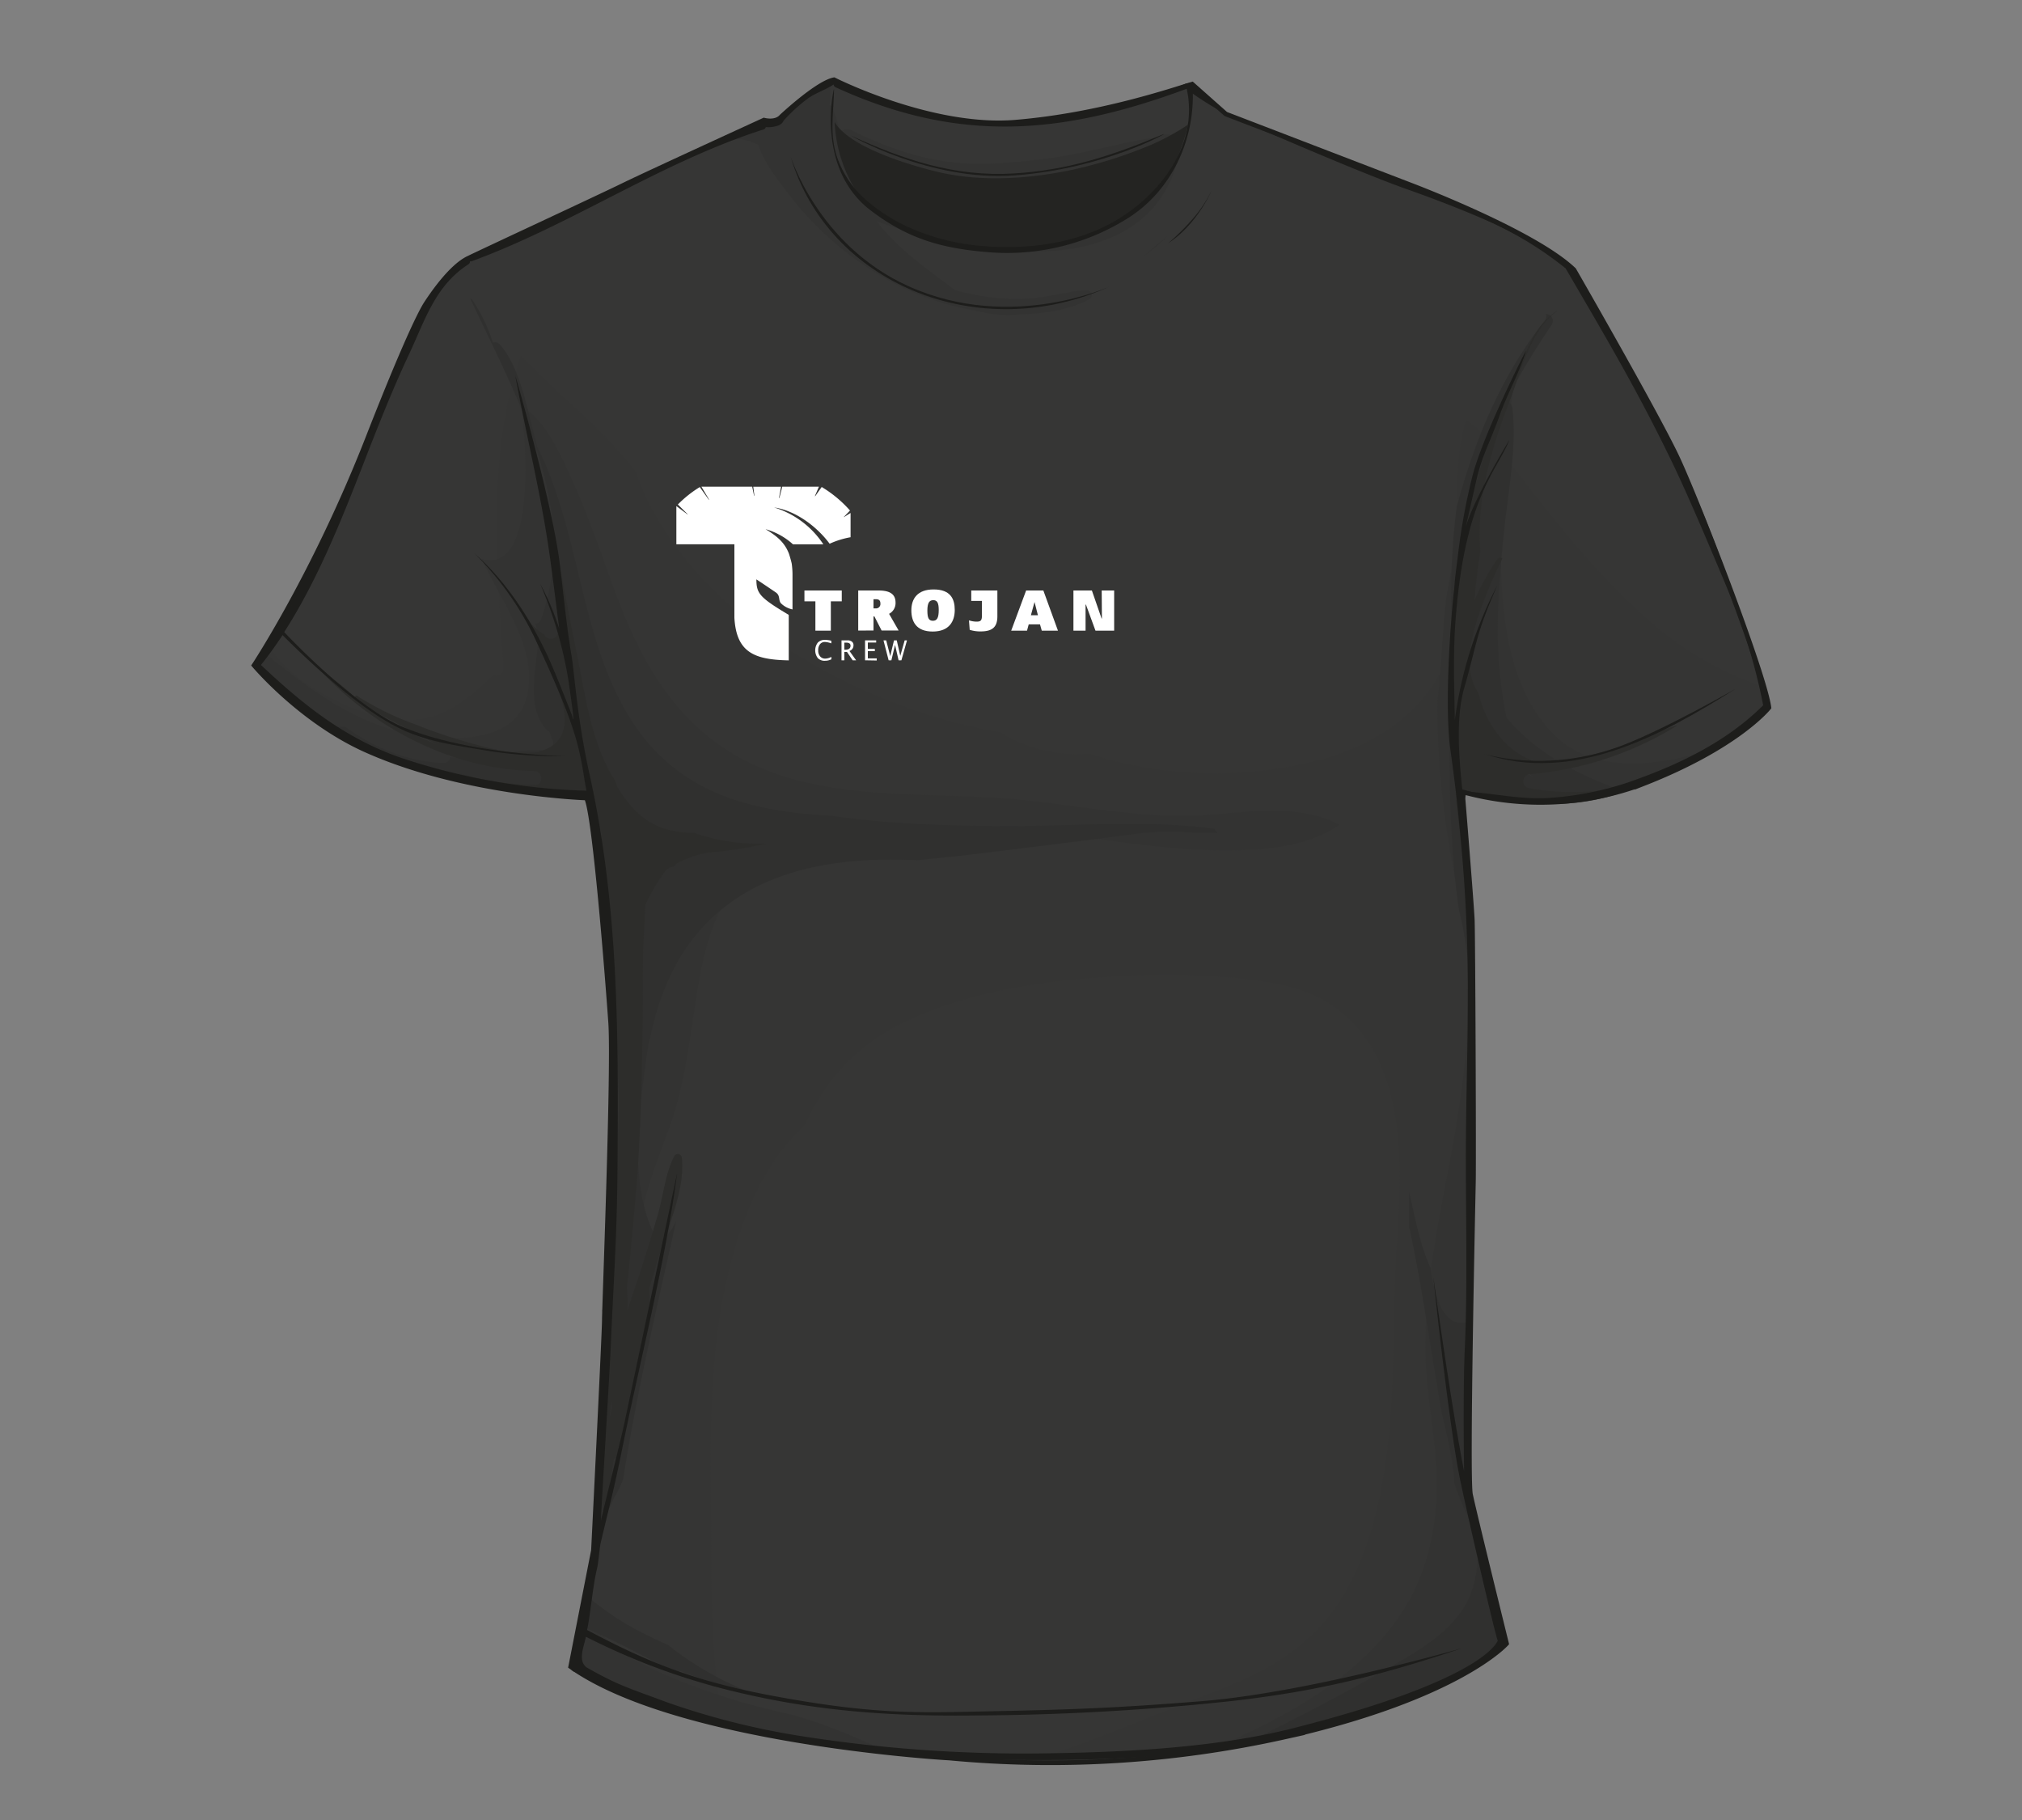 <svg id="Layer_1" data-name="Layer 1" xmlns="http://www.w3.org/2000/svg" viewBox="0 0 500 450"><rect x="0" y="0" width="500" height="450" fill="#808080" stroke="none"/><defs><style>.cls-1{fill:#363635;}.cls-2{fill:#353534;}.cls-3{fill:#333332;}.cls-4{fill:#30302f;}.cls-5{fill:#2d2d2b;}.cls-6{fill:#242422;}.cls-7{fill:#1d1d1b;}.cls-8{fill:none;stroke:#1d1d1b;stroke-miterlimit:10;stroke-width:1.15px;}.cls-9{fill:#fff;}</style></defs><path class="cls-1" d="M414.82,113.18c-5-10.72-25.58-46.46-25.58-46.46C379.54,57.42,350,46.2,349,45.81L303.14,28.17l-8.32-7.38c-4.95,1.46-22.88,7.67-43.68,9.4S206.26,19.7,206.26,19.7c-4.14.77-13,9.09-13,9.09-1.47,1.7-4.33.89-4.33.89S159.7,43.09,154,45.86s-33.83,15.84-38.23,18-9.05,9-10.36,11.12-5.17,9.62-14.59,33.67c-13.12,33.45-28,55.88-28,55.88s11.15,13.34,27,20.65c16.62,7.66,36.37,10.52,47.17,11.57a1.73,1.73,0,0,1,.53-.09c2.25,0,4.48-.15,6.58.63l.94,0a2.78,2.78,0,0,1,.21.5,1.68,1.68,0,0,1,.52,2.16c1.93,10,4.55,43,5.23,52.88.77,11.15-1.54,70.54-1.54,73.61s-2.69,56.89-2.69,56.89l-5.63,28.74c25.69,18.16,89.31,22.37,93.66,22.6a267.06,267.06,0,0,0,82.84-5.19c43.25-9.79,54.92-23.11,54.92-23.11s-8.06-32.69-8.92-36.88.62-71.49.73-77.26-.11-60.75-.28-64.8-2.44-31.66-2.44-31.66a72.37,72.37,0,0,0,44.88-2.05c23.35-9.14,30.91-18.78,30.91-18.78C436.35,166.45,419.84,123.9,414.82,113.18Z"/><path class="cls-2" d="M436.23,169.85a81.42,81.42,0,0,1-28.45-16.44c-10.52-9.18-19.5-19.91-28.12-30.87-4.66-5.93-10.28-13.93-17.12-18.74-2.41,7.69-2.23,16.49-2.12,24.2.13,9.9,1.2,20.49-1.18,30.21-3.84,15.67-17.19,25.32-32.17,29.46a101.55,101.55,0,0,1-52.35.27c-1.74-.46-3.42-1-5.08-1.57a37.39,37.39,0,0,1-21.57-4.82,1.81,1.81,0,0,1-.55-.51,116.88,116.88,0,0,1-11.84-2.53c-31.25-8.36-67.3-29.83-78.58-62.1a130.75,130.75,0,0,0-14-14.82c-4.92-4.42-9.74-8.9-14.27-13.72-8.32,23.75-6,50.47-4.45,75.21a1.48,1.48,0,0,1,.14.65v1.54a1.79,1.79,0,0,1-2.5,1.66c-4.25,4-8.83,8.14-14.31,10-6.36,2.12-12,1.09-18.25-1.05-8-2.76-18.67-8.56-23.23-16.76-2.1,3.5-3.36,5.41-3.36,5.41s11.15,13.34,27,20.65c16.62,7.66,36.37,10.52,47.17,11.57a1.73,1.73,0,0,1,.53-.09c2.25,0,4.48-.15,6.58.63l.94,0a2.78,2.78,0,0,1,.21.5,1.68,1.68,0,0,1,.52,2.16c1.93,10,4.55,43,5.23,52.88.77,11.15-1.54,70.54-1.54,73.61s-2.69,56.89-2.69,56.89l-5.63,28.74c9.34,6.6,23.69,11.36,38.39,14.76a58.18,58.18,0,0,1-2.33-11.35c-1.45-12-1.31-24-1.4-36-.16-20.45-.81-40.84,3.42-61,3.07-14.6,8.58-30.17,19.67-40.16,4.91-10.87,12.64-19.8,24.48-25.49,16.3-7.83,35.28-10.52,53.2-11.46a184.14,184.14,0,0,1,27.89.31c7.75.77,16.45,1.83,23.28,5.9,19.8,11.79,19.15,38.34,17.72,58.49-1.65,23.13.42,47.33-5.76,69.91-2.73,10-7,19.85-14.4,27.32s-16.09,11.53-25.74,15.27c-15.16,5.88-30.18,12.23-45.65,17.25a265.24,265.24,0,0,0,63.73-6.29c43.25-9.79,54.92-23.11,54.92-23.11s-8.06-32.69-8.92-36.88.62-71.49.73-77.26-.11-60.75-.28-64.8-2.44-31.66-2.44-31.66a72.37,72.37,0,0,0,44.88-2.05c23.35-9.14,30.91-18.78,30.91-18.78A38.84,38.84,0,0,0,436.23,169.85Z"/><path class="cls-3" d="M165.9,308.39c0-2.39-.09-4.79-.16-7.19a61.8,61.8,0,0,0-3,8.66,1.3,1.3,0,0,1,.54-.19l0-.09A1.94,1.94,0,0,1,165.9,308.39Z"/><path class="cls-3" d="M181.7,34.28c4.62.11,9.28,3.22,12.68,6.12.58.49,1.15,1,1.72,1.51a34.07,34.07,0,0,1-3.55-12.54,5.29,5.29,0,0,1-3.64.31l-10.29,4.73A26.26,26.26,0,0,1,181.7,34.28Z"/><path class="cls-3" d="M260.55,75.86a62.5,62.5,0,0,1-21.27.3,31.11,31.11,0,0,0,10.14,1.75A32.84,32.84,0,0,0,260.55,75.86Z"/><path class="cls-3" d="M282.89,63.29a50.36,50.36,0,0,0,5.87-4.91C286.73,59.87,284.8,61.57,282.89,63.29Z"/><path class="cls-3" d="M294.76,201.66c-14.58.41-28.81-2.62-43.26-4-21.28-2-44.91.65-64.87-8.46-18.58-8.48-27.84-24.7-34.56-43-3.47-9.46-6.7-19.07-10.92-28.23-2.71-5.89-6.23-14.08-12.28-17.6,1.58,12,3.17,41.56-9.76,37.82,4.92,10.81,14.12,22.15,11.13,34.15s-19.91,10.77-29,9.06c-11.16-2.09-21-8.4-29.91-15.29-1.8-1.4-4-3.1-6.29-5-1.37,2.24-2.17,3.45-2.17,3.45s11.15,13.34,27,20.65c16.62,7.66,36.37,10.52,47.17,11.57a1.73,1.73,0,0,1,.53-.09c2.25,0,4.48-.15,6.58.63l.94,0a2.78,2.78,0,0,1,.21.5,1.68,1.68,0,0,1,.52,2.16c1.93,10,4.55,43,5.23,52.88.77,11.15-1.54,70.54-1.54,73.61,0,2.79-2.22,47.43-2.62,55.61,1.9-8,5.33-15.68,7.74-23.43,4.45-14.33,4.13-29.54,7.47-44.09-.17.09-.33.16-.5.23-.07.29-.14.58-.2.88-.48,2.08-3.62,1.54-3.43-.44a1.75,1.75,0,0,1-.76-1.32c-.33-12.51,3.91-23.18,8.16-34.7s5.19-23.16,7.25-35.25c1.65-9.66,4.31-21.42,12.49-27.83,7.94-6.21,18.31-8.37,28.11-9.6,10-1.25,20.42-2.64,30.48-2.08,9.68.54,19.28,2,28.89,3.19,11.45,1.48,23.09,3,34.67,2.55,8.31-.33,17-1.45,23.92-6.22C320.62,198.08,306.13,201.34,294.76,201.66Z"/><path class="cls-3" d="M364.38,292.24c.08-3.82,0-29.22-.11-47.12a1.45,1.45,0,0,1-1.62-.78c.58,10-.45,20.3-1.93,30-3.25,21.39-9.51,43.24-8,65.06.72,10.5,3.06,20.56,2.5,31.18-.49,9.46-3,19.37-8.13,27.43-7.93,12.47-20.45,21.26-33.43,27.93-4.91,2.51-9.91,4.83-14.95,7,6.08-.9,12.43-2.05,19-3.52,43.25-9.79,54.92-23.11,54.92-23.11s-8.06-32.69-8.92-36.88S364.27,298,364.38,292.24Z"/><path class="cls-3" d="M383.54,180.9c-11.07-11.94-12.45-30.51-12.41-46,0-13.89,1.56-27.67,3.44-41.41-6.35,10.24-8.46,22.92-12,34.26-2.52,8.12-4.69,15.93-5.41,24.44-.6,7.15-.9,14.32-1.73,21.44a1.71,1.71,0,0,1,.05.46c-.21,21.3,3.54,42.09,8.72,62.64,0-4.92-.08-8.4-.12-9.31-.17-4.05-2.44-31.66-2.44-31.66a72.37,72.37,0,0,0,44.88-2.05,119,119,0,0,0,18.28-8.86C410.71,189.3,393.92,192.09,383.54,180.9Z"/><path class="cls-3" d="M193.79,423.49a162.24,162.24,0,0,1-30.64-10c-8.09-3.73-17.1-8.33-17.67-18.3a39.94,39.94,0,0,1,.14-5.9l-4.47,22.82c18.75,13.26,57.72,19.08,79.08,21.35C211.54,429.51,202.82,425.61,193.79,423.49Z"/><path class="cls-3" d="M286,34.09a4.28,4.28,0,0,0-.87,0c-7.11,1-14.16,3.12-21.28,4.33a149.36,149.36,0,0,1-18,2c-13,.66-23.75-2.54-35.26-8.21a2.53,2.53,0,0,0-3,.55,20.65,20.65,0,0,0-1.88-6.3,1,1,0,0,0-.6-.5,14.8,14.8,0,0,0,.08-4.6,2.19,2.19,0,0,0-.56-1.1c-4.47,2.08-11.33,8.5-11.33,8.5a2.69,2.69,0,0,1-.43.4c-.32.35-.62.72-.9,1.09a3.49,3.49,0,0,0-3,1.18,4.27,4.27,0,0,0-.81-.28.25.25,0,0,0-.23.09c-3.22,4.36,5.15,14.14,7.65,17.46A77.7,77.7,0,0,0,216,67.09a68.11,68.11,0,0,0,24.27,9.54c8.93,1.64,20.76,1.73,29-2.57a1.21,1.21,0,0,0-.58-2.31c-4.12.21-8.15,1.41-12.25,1.9a52,52,0,0,1-15.6-.82c-1.58-.29-3.15-.66-4.71-1.1-6.93-5.29-13.79-9.84-19.33-17,24.08,8.68,68.08,16.6,75.1-17.66C292.59,33.7,288.1,32.05,286,34.09ZM213.45,49.71c-.25-.44-.5-.88-.73-1.32.35.27.72.51,1.08.76A4,4,0,0,0,213.45,49.71Z"/><path class="cls-4" d="M365.46,383.14c0,5.52-1,11.09-4.34,15.63-4,5.43-9.83,9.05-15.59,12.4Q332,419,318.12,426c-3.73,1.89-7.48,3.77-11.22,5.64q5.28-.95,10.75-2.17c43.25-9.79,54.92-23.11,54.92-23.11s-4.65-18.84-7.26-29.75C365.41,378.81,365.47,381,365.46,383.14Z"/><path class="cls-4" d="M165.18,406.72q-4.2-1.82-8.23-4a65.47,65.47,0,0,1-12.29-8.59l-1.5,7.64c8.14,3.51,16,7.66,23.81,11.82a10.42,10.42,0,0,0,1.32-.38,157.18,157.18,0,0,0,16.35,5.27c1.07.29,2.14.55,3.21.82A79.18,79.18,0,0,1,165.18,406.72Z"/><path class="cls-4" d="M300.23,204.91c-16.57-2.2-33.44-.66-50.14-.67-14.88,0-30.19-.43-45.07-2.6A109.06,109.06,0,0,1,190.47,200c-11.4-2.13-21.41-6.59-29.3-15.28-6.53-7.21-10.67-16.47-13.55-25.67-5-15.88-7.19-33.51-14.73-48.5-.24-1-.48-1.93-.74-2.89-1.87-7-3.63-16.85-8.48-22.41a1.65,1.65,0,0,0-1.78-.53,41.42,41.42,0,0,0-5.12-10.59.86.86,0,0,0-.5-.35c11.51,24.74,27.46,51.67,17.46,79.5a1.55,1.55,0,0,1-1.4.95c.28.74.55,1.49.79,2.24-.05,1.45-.13,2.89-.26,4.31-.61,6.4-2.42,14.23,2.2,19.53a2.61,2.61,0,0,0,.83.62,18.46,18.46,0,0,0,.8,2.34c.57,1.35-.78,2.35-2,2.27-7.8-.55-15.57,2.46-23.37,1.66a1.52,1.52,0,0,1-1.54,1.44c-8.85-.25-17.2-3.74-24.32-8.87l-.06-.06c-1.77,0-3.55,0-5.32-.06h0c.68.46,1.38.9,2.09,1.35l.3.18c.68.43,1.38.84,2.09,1.25l.37.21c.71.41,1.44.8,2.18,1.19l.32.16c.78.4,1.57.79,2.37,1.16,1.27.58,2.56,1.13,3.86,1.66l.45.19c1.24.5,2.49,1,3.75,1.42l.62.22q1.86.66,3.75,1.26l.58.18c1.28.4,2.57.78,3.85,1.14l.33.09c2.75.76,5.49,1.42,8.15,2l.09,0c1.34.29,2.67.56,4,.81l.14,0c1.31.25,2.6.48,3.85.7,5.33.9,10.08,1.48,13.79,1.84a1.73,1.73,0,0,1,.53-.09c2.25,0,4.48-.15,6.58.63l.45,0h.49a2.78,2.78,0,0,1,.21.5,1.68,1.68,0,0,1,.52,2.16c1.93,10,4.55,43,5.23,52.88,0,.18,0,.38,0,.58a1.41,1.41,0,0,0,0,.2c0,.15,0,.29,0,.45s0,.2,0,.3,0,.27,0,.42,0,.24,0,.36,0,.27,0,.42,0,.29,0,.44,0,.26,0,.39,0,.33,0,.5v.41c0,.18,0,.37,0,.56v3.6c0,.24,0,.48,0,.72v1.22c0,.14,0,.28,0,.42v.81c0,.14,0,.29,0,.43,0,.29,0,.59,0,.89v.16c0,2.48-.08,5.18-.13,8a.71.71,0,0,1,0,.14c0,.4,0,.81,0,1.22,0,.1,0,.2,0,.3,0,.38,0,.77,0,1.17,0,.12,0,.24,0,.36l0,1.12c0,.14,0,.28,0,.42,0,.34,0,.68,0,1s0,.45,0,.68,0,.57,0,.85,0,.45,0,.67l0,.95c0,.23,0,.46,0,.69l0,.89c0,.23,0,.46,0,.68l0,.9c0,.25,0,.5,0,.74s0,.61,0,.91l0,.89c0,.19,0,.38,0,.57-.44,15.68-1,31.23-1.13,35.88v.12c0,.09,0,.16,0,.24v.71a1.79,1.79,0,0,0,0,.21v.38c0,.14,0,.3,0,.49v.08c0,.39,0,.89-.06,1.46v.24c0,.27,0,.57,0,.88,0,.08,0,.17,0,.25,0,.33,0,.67-.05,1v.18c0,.3,0,.61,0,.94s0,.61-.05.93,0,.36,0,.55l0,.64c0,.35,0,.7-.05,1.07l0,.61c0,.36,0,.72,0,1.09l0,.79c0,.28,0,.56,0,.84s0,.61,0,.92c0,.15,0,.31,0,.47-.13,2.9-.28,6.07-.44,9.34h0c-.53,11.08-1.14,23.24-1.45,29.49,1.26-2.29,2.4-4.65,3.48-7,.27-.58.51-1.18.77-1.76.06-.09.13-.15.18-.24a37.32,37.32,0,0,0,2-4.17c3.35-21.51,8.38-42.68,13.12-63.92a13.47,13.47,0,0,1-2.52,3.83c-.69.71-2.2.89-2.73-.16-5.22-10.27-4.52-23.24-3.34-34.36.45-4.18,1.78-14.46,2.15-14.45a62.92,62.92,0,0,1,7.46-20.13c12.8-20.85,36-25,58.63-23.91,4.55-.5,9-.89,13.1-1.39,13.31-1.63,26.62-3.25,39.92-5a64,64,0,0,1,15.61-.4,42.85,42.85,0,0,1,5.55.11A4,4,0,0,0,300.23,204.91ZM152.56,329.54a41.47,41.47,0,0,1-1.2-5,2.56,2.56,0,0,0,.9-1,24.77,24.77,0,0,0,1.8-4.89Q153.37,324.09,152.56,329.54Z"/><path class="cls-4" d="M403.26,194.9c-1.1.07-2.2.1-3.29.12-2.38-.83-4.73-1.78-7-2.82-7.68-3.46-15.06-8.26-20.46-14.79a107.52,107.52,0,0,1-2-15.95c-.56-10.17.44-20.43,1.47-30.54,1-9.94,3.11-20,2-30a2.41,2.41,0,0,0-1.3-1.84c3-6.6,7-12.73,11-18.76a1.72,1.72,0,0,0-1.42-2.69,1.7,1.7,0,0,1-.29,1.66c-10.85,13.77-17.29,29.5-21.76,46-.48,3.8-.86,7.63-1.05,11.54a155.88,155.88,0,0,0-.08,19c-.35,5.56-.56,11.09-.89,16.59.36,17.58,0,35.33,2.6,52.69a83.05,83.05,0,0,1,1.92,10.43c.45,2,1,4,1.52,6,0-3,0-5.65-.06-7.86v-.14c0-.25,0-.49,0-.72v-.14c0-.25,0-.49,0-.73v-1c0-.57,0-1.08,0-1.53v-.17c0-.12,0-.23,0-.34v-.47a1.7,1.7,0,0,1,0-.22V228a2.18,2.18,0,0,1,0-.25v-.09c0-.1,0-.19,0-.26-.17-4.05-2.44-31.66-2.44-31.66s.95.31,2.64.71h0a72.41,72.41,0,0,0,15.8,1.9h0a72,72,0,0,0,8.14-.33h0a68.56,68.56,0,0,0,13.15-2.56h0C402,195.29,402.62,195.12,403.26,194.9Zm-26.89-4.27c-.16-.41-.3-.82-.46-1.23,1,.94,2.13,1.84,3.25,2.71A20.14,20.14,0,0,1,376.37,190.63Z"/><path class="cls-4" d="M363.65,369.5c-.46-2.28-.24-23.08.08-42.58l-.26-.34c-6,2.5-8.59-5-9.74-13.11-2.64-5.75-3.82-12.52-5.26-18.7q0,4.34,0,8.67c.1.46.21.92.31,1.38,3,14.29,5,28.78,7.5,43.17.76,4.35,3.09,12.08,3.33,18.67a75.09,75.09,0,0,0,6.94,15.1C365.13,375.93,364,371,363.65,369.5Z"/><path class="cls-5" d="M171.4,205.86l-.27.06a25.78,25.78,0,0,1-6.54-.95c-5.49-1.6-9-5.71-11.93-10.33-.17-.51-.35-1-.53-1.53,0,0,0-.05,0-.07-6.07-9.18-7.64-22.68-9.67-32.36-3.77-18-6.3-36.35-11.61-54a108,108,0,0,0,2,10.91,1.11,1.11,0,0,0-.24.2c1.47,6.94,2.47,14,4.15,20.91,1.35,5.56,3.71,12.84,1,18.32a1.75,1.75,0,0,1-3,.21l-.21-.36a18.43,18.43,0,0,1-5.54-5.51c2.74,5.21,5.22,10.57,7.66,15.88,2.81,6.11,6,15.66-2.73,18.37l-.45.12a1,1,0,0,0,0,.1,10.4,10.4,0,0,1-2.29.28,30.65,30.65,0,0,1-8.53-.79c-1.31-.25-2.61-.57-3.9-.93l-2.15-.58a132.56,132.56,0,0,1-13.85-4.67A72.32,72.32,0,0,1,88.21,172c-.3-.06-.43.23-.36.47a50.16,50.16,0,0,0-7.55-6,.41.41,0,0,0-.41,0c13.41,14.15,32.64,23.85,52.17,24.16,2.21,0,2.47,3.49.24,3.45a70.35,70.35,0,0,1-19.17-3l1,.41c3.85,1.48,9.68,4.3,13.74,3.31a1.51,1.51,0,0,0,.45-.18,13.21,13.21,0,0,0,2.54.57,17.42,17.42,0,0,0,3.73.43,1.3,1.3,0,0,0,.4-.09c1,.21,1.95.39,2.93.51a1.32,1.32,0,0,0,.49,0c.16.22.29.46.43.69a14.92,14.92,0,0,1,5.2.63,2.45,2.45,0,0,0,1-1.4c.19.81.4,1.61.63,2.42a1.63,1.63,0,0,1,.26.85,35.09,35.09,0,0,0,2.11,5.5,2.23,2.23,0,0,0,.58.69c.21,4,.69,8,1,12,.38,4.47-.1,9.74,1.85,13.87-.12,2.25-.14,4.52-.11,6.79a49.71,49.71,0,0,0,.28,8.44c.1,2.18.2,4.31.27,6.37.2,6.91,1.19,13.72,1.09,20.65-.11,7.18-.62,14.36-1.21,21.52-.79,9.71-1.87,19.38-2.83,29.07a51.86,51.86,0,0,1,.85,15.59c-.56,8-.6,16-.9,24-.13,3.15,0,6.55,0,10a.72.72,0,0,0,.25-.29c1.77-3.54,1.86-7.7,2.45-11.56.07-.41.15-.83.23-1.24a1.33,1.33,0,0,0,1.25-1.07c1.81-6.34,2.58-13.07,3.89-19.54,1.35-6.62,4.42-14.5,3.53-21.29q1.15-3.94,2.37-7.88c2.25-7.31,6.65-17,5.71-24.72a1,1,0,0,0-1.85-.27c-2.18,4.14-2.65,9.33-3.9,13.83s-2.78,9.23-4.2,13.83c-1,3.18-2.37,6.85-3.5,10.61a35.93,35.93,0,0,0-.13-5.6c.83-7.56,1.49-15.14,2.16-22.69,1.21-13.54,1.49-27.14,1.73-40.72.12-6.36,0-12.73.11-19.09.07-4.09.47-8.15.54-12.21a52.7,52.7,0,0,1,3.79-6.82c.47-.72,1-1.38,1.5-2,.28-.2.58-.38.88-.56a1.65,1.65,0,0,0,1.49-.87,30.26,30.26,0,0,1,4-1.77c1.35-.5,2.62-.71,3.81-1a90.88,90.88,0,0,0,14.34-2.2A49.58,49.58,0,0,1,171.4,205.86Zm-67-23.37a85.57,85.57,0,0,1-12.8-7.12l-.78-.57c2.71,1.81,5.75,3.21,8.58,4.73s5.69,3.08,8.58,4.51C106.76,183.54,105.57,183,104.38,182.49Zm46.38,168.13a.36.36,0,0,0-.07.1c.16-1.42.33-2.83.52-4.24,0,.44.09.88.13,1.31C151.14,348.74,150.93,349.68,150.76,350.62Z"/><path class="cls-5" d="M378,194.86a1.74,1.74,0,0,1,.22-3.42,82.57,82.57,0,0,0,36.64-12.12c-5,1.35-9.63,3.81-14.55,5.41a83.79,83.79,0,0,1-12,3l-.91.13-.14.07a12.4,12.4,0,0,1-7.15.4c-.35,0-.7,0-1,0l-.51-.44c-6.37-2.32-11.41-9.35-13-16.55-4-5.88-1.75-14.11.4-20.27a125.64,125.64,0,0,1,5.52-13,.89.89,0,0,0-1.32.24,65.68,65.68,0,0,0-5.59,10.13l.09-1.15c.32-3.71.79-7.39,1.38-11.06-1.1-12.56,2.75-25.55,7.25-37.12,2.7-7,5.15-17.57,11.76-22.26a.65.65,0,0,0-.23.09,19.06,19.06,0,0,0-5.72,6.42c-13.32,26.58-21.49,55-19.55,85a1.62,1.62,0,0,1-1.39,1.75,222.52,222.52,0,0,0,1.49,22.69,51.06,51.06,0,0,1,.42,5.92c3.47,26,3.8,52.25,3.25,78.42,0,2.07.17,6.83,0,12.08.1.45.21.9.31,1.34.16-7.48.39-15,.62-22.44.36-12,.62-23.91.14-35.89-.23-5.75-.77-11.49-1.26-17.22-.47-5.39-.66-11.05-2.28-16.25a.93.93,0,0,0,1.12-.58,27,27,0,0,0,.8-3,2.55,2.55,0,0,0,3.41,1.13c1.06.4,2.11.78,3.16,1.15a1.45,1.45,0,0,1,1.55-.41,51.77,51.77,0,0,0,34.87-3,1.76,1.76,0,0,0,.34-.81A59.7,59.7,0,0,1,378,194.86Z"/><path class="cls-6" d="M290.54,40.29a47.21,47.21,0,0,0,3.25-9.48,56.57,56.57,0,0,1-9,4.93,110.65,110.65,0,0,1-19.38,6.18c-10.55,2.29-22.72,3.13-33.33.63-4.57-1.08-21.72-5.6-25.69-12.37a34.94,34.94,0,0,0,8.2,21c6.45,4.68,15.24,7.51,21.68,8.78,16.74,3.3,33.44.9,46.34-9.65C285.33,47,288.68,44.17,290.54,40.29Z"/><path class="cls-7" d="M224.62,70.75c-22.54-10.18-29.27-32.58-29.13-32.09,9.14,31.4,46.62,47,79.16,32.07C275.17,70.48,250.3,82.36,224.62,70.75Z"/><path class="cls-7" d="M299.57,47.14a30.89,30.89,0,0,1-4.22,6.49,57.13,57.13,0,0,1-6.46,6.49C296.12,55.45,299.66,47,299.57,47.14Z"/><path class="cls-7" d="M287.84,33.12c-13.16,5.53-24.06,9-37.21,9.77-14.48.87-27.11-3.35-40.1-9.32-.48-.22,19.42,11.36,40.37,9.8C273.24,41.7,289,32.64,287.84,33.12Z"/><path class="cls-7" d="M417.23,118.11c-8.48-17.59-17.88-34.7-28-51.39.17-.27-11.66-9.95-34.4-18.67-15.64-6-35.95-14.23-51.7-19.88-.6-.22,31.08,13.77,44.71,18.59,7.25,2.57,14.41,5.32,21.42,8.47a87.79,87.79,0,0,1,17.88,11.12c10,17.14,17.77,30.2,26.4,48.08,4.27,8.85,9.89,22.3,13.7,31.36A143.19,143.19,0,0,1,436,174.38c-9.25,9.24-21.49,15-33.86,19.22a76.53,76.53,0,0,1-18.42,3.64c-6.83.56-13.16-.86-19.89-1.43-.9-.08,18.34,5.88,38.81-.75,13.13-4.25,24.26-9.72,34.06-19.38.34-.09.74-.72.75-.73C438.08,174.32,425.68,135.64,417.23,118.11Z"/><path class="cls-7" d="M401.49,184.18c-19.36,7.55-35.41,1.9-34.61,2.17,22,7.46,43.72-4.36,62.11-15.92C430.26,169.64,413,179.7,401.49,184.18Z"/><path class="cls-7" d="M362,170.39c3.38-11.76,2.8-13.22,8.26-25.66a100.23,100.23,0,0,0-10.51,33.34c-.13-7-.38-14.95,0-22,1.95-32.78,10.47-39.59,13.5-47.31,0,0-9.93,16.33-11.09,22.8.09-.44,2.83-12.36,2.92-12.8,1.28-5.8,3.72-10.28,5.69-15.88s4.94-10.67,6.61-16.21c.16-.53-10.62,20.7-13.27,31a152.81,152.81,0,0,0-3.61,19.8c-.32,2.59-.73,5.37-.9,8.13-.5,3.74-2.58,26.94-1,39.39,0,0,1.56,10.85,2.21,18.51,3.54,34,1.65,55.45,1.67,83.18,0,15,.41,31.94-.27,46.92-.36,7.91-.29,22-.17,30.2-2.61-13.34-5.67-34.48-7.59-47.95-.1-.69,3.69,35.42,6.48,49.37,1.57,7.8,8.87,39.42,9.45,40.46-.2,0-2.43,9.41-50.58,21.62-19.53,4.95-42.62,6-62.75,6.24a354,354,0,0,1-59.77-4.42A186.89,186.89,0,0,1,165,420.92c-9.95-3.7-12-4.16-19.89-8.61-2.3-1.66-.74-5.05-.23-7.62a166.85,166.85,0,0,0,38,13.85c21.24,5,40.28,5.83,58.56,5.61a616.54,616.54,0,0,0,63.28-3.58c19.13-2.2,34.28-5.49,56.54-12.95,1.5-.51-36.83,10.78-64.07,13-19.61,1.57-31.32,2.08-51,2.47-18.22.36-29,1.07-54.94-3.76-20-3.72-31.65-8.65-46.07-16.31.94-4.73,1.35-10.44,2.44-15.15.36-1.36.6-4.87.89-6.27,2.43-10.31,3.2-12.75,5.29-23.11,4.24-21.08,10.88-47.06,13.64-68.39.07-.51-8.59,40.78-12.91,61.15-1,4.88-4.84,19.84-5.93,24.7.39-8.36,2.11-35.53,2.45-43.53.71-16.41,1.51-26.6,1.64-43,.26-33.06.34-64.86-6.76-97.31-3.19-14.1-3.92-26-4.58-29.88-1.32-7.72-2-15.59-3-23.37-2-15.3-11-46.42-10.92-45.94,2.7,14.76,6.35,29.2,8.45,44.09.86,6.12,1.62,12.26,2.4,18.41a64.26,64.26,0,0,0-4.7-11.06,100.43,100.43,0,0,1,7,24c.15,1.06,1.94,13,.86,8.5-1.67-4.27-4.55-11.62-6.39-15.46-4.36-9.12-10.15-17.89-17.76-24.61a75.77,75.77,0,0,1,15,21.07c9.61,20.6,10.86,26,12.25,35,0,.08.35,1.86.46,2.69a1.29,1.29,0,0,0-.21-.05,158.77,158.77,0,0,1-45.51-8.09c-13.85-4.77-24.28-13.11-34.75-23,1.9-2.37,3.67-4.84,5.34-7.37,11.92,11.88,21.85,19.75,29.52,23.33,6.23,2.91,12.3,3.77,19.59,5a112.51,112.51,0,0,0,20.76,1.6c.82,0-23.28-.26-39.93-7.14-12.37-5.11-29.53-23.55-29.53-23.55-.55.45,0,0,0,0,8-12.44,13.89-27,19.23-40.71,3.65-9.39,7.31-18.76,11.59-27.88,4-8.49,6.46-17,14.71-22.33a.8.8,0,0,0,.4-.76.64.64,0,0,0,.41,0c24.85-9.11,46.89-24.52,72.18-32.59a.79.79,0,0,0,.56-.58,7.43,7.43,0,0,0,3.25-.46.37.37,0,0,0,.15-.08,2.24,2.24,0,0,0,1-1s0,0,0-.05a41.08,41.08,0,0,1,5.78-5.32c2-1.51,4.54-2.25,6.6-3.63a.83.83,0,0,0,.45.67c30.9,14.2,56.65,11.57,86.86.39,3,13.53-6.22,25.82-17.32,32.45-9.65,5.76-21.64,7.32-32.67,6.47-10.11-.79-20.39-4.08-28.29-10.58a24.83,24.83,0,0,1-8.22-11.56c-1.89-5.79-.78-10.94-.71-16.75,0-.53-4.79,19.45,9,30,9.53,7.29,18.16,9.56,29.89,10.43a56.13,56.13,0,0,0,33.3-8.17c10.74-6.51,16.71-18.66,16.54-31.07a77.67,77.67,0,0,0,8.26,5.06s-2.54-2.77-3.82-3.81c-1.49-1.21-3-2.42-4.5-3.57,0-.57-1.88-.2-2.07,0-13.51,5-27.11,8.65-41.61,9.36-15.5.75-30.09-3.61-43.92-10.25a.71.71,0,0,0-.58-.05.49.49,0,0,0-.38-.19c-2.66.12-5.43,2.26-7.51,3.78a28.57,28.57,0,0,0-5.51,5.31.69.69,0,0,0-.77.1c-1,.89-2.33.78-3.56.79a.67.67,0,0,0-.71.56s-.07,0-.1,0c-25.77,10.57-47.53,23.1-72,33.14a.6.6,0,0,0-.37.44c-.3-.22-8.62,5.58-12.7,15.91C99.41,89,94.44,99.38,90.81,108.62c-7.86,20-15.75,38.09-28,55.88a.64.64,0,0,0,.56,1c11,10.77,20.25,17.56,32.87,22.45,19.53,7.56,48.76,9.67,49,9.51,3.9,30.66,7.63,50.41,5.46,92.07-.84,16.26-.93,32.55-1.64,48.81-.35,8.16-.63,16.32-1.09,24.46-.49,8.73-.94,11.49-1.14,20.21,0,.14-1.1,6.28-1.06,6.41s-2.93,13-4.6,22.66a1.15,1.15,0,0,0,1,1.29,142.3,142.3,0,0,0,26.05,10.55,228.86,228.86,0,0,0,27.95,6.63c19.78,3.51,40,4.6,60.1,4.63,21.61,0,43.4-1.14,64.36-6.42s35.95-9.79,50.76-20.65a1.24,1.24,0,0,0,.47-.91.65.65,0,0,0,.68-.82c-.24-1.41-7.7-31.05-8.66-35.13-1.53-4.18.67-78.86.68-92.63,0-27.87.58-48.5-2.41-76.25C362.25,197.18,359,181.16,362,170.39Z"/><path class="cls-8" d="M62.83,164.5s14.86-22.43,28-55.88C100.23,84.57,104.09,77,105.4,75s6-9,10.36-11.12,32.52-15.2,38.23-18,34.92-16.18,34.92-16.18,2.86.81,4.33-.89c0,0,8.88-8.32,13-9.09,0,0,24.08,12.22,44.88,10.49s38.73-7.94,43.68-9.4l8.32,7.38L349,45.81c1,.39,30.51,11.61,40.21,20.91,0,0,20.56,35.74,25.58,46.46s21.53,53.27,22.63,61.77c0,0-7.56,9.64-30.91,18.78a72.37,72.37,0,0,1-44.88,2.05s2.27,27.61,2.44,31.66.4,59,.28,64.8-1.58,73.06-.73,77.26,8.92,36.88,8.92,36.88-11.67,13.32-54.92,23.11a267.06,267.06,0,0,1-82.84,5.19c-4.35-.23-68-4.44-93.66-22.6l5.63-28.74s2.69-53.81,2.69-56.89S151.78,264,151,252.84s-4-52.08-6-55.54c0,0-30.94-1-55.22-12.15C74,177.84,62.83,164.5,62.83,164.5Z"/><path class="cls-9" d="M198.92,146h9.23v2.68h-2.7v7.25h-3.82v-7.25h-2.71Z"/><path class="cls-9" d="M212.22,155.91V146h5c2.73,0,4.23.83,4.23,3a3,3,0,0,1-1.6,2.77l2.36,4.12H218l-1.78-3.48H216v3.48Zm4.33-5.48a1.09,1.09,0,0,0,1.16-1.16c0-1-.55-1.11-1.17-1.11H216v2.27Z"/><path class="cls-9" d="M225.36,150.91c0-2.9,1.53-5.17,5.5-5.17,4.17,0,5.23,2.33,5.23,5.07s-1.31,5.34-5.46,5.34S225.36,153.59,225.36,150.91Zm6.77-.07c0-1.7-.34-2.45-1.34-2.45s-1.47.69-1.47,2.58.37,2.52,1.38,2.52S232.13,152.75,232.13,150.84Z"/><path class="cls-9" d="M240.17,146h6.46v6.38c0,2.66-1.24,3.74-4.12,3.74a8.66,8.66,0,0,1-2.72-.39l-.18-2.32h.1a5.84,5.84,0,0,0,1.79.29c1,0,1.31-.29,1.31-1.47v-3.65h-2.64Z"/><path class="cls-9" d="M253.74,146H258l3.61,9.93h-4l-.44-1.55h-2.79l-.42,1.55h-3.91Zm1.18,6.12h1.74l-.84-3.27h0Z"/><path class="cls-9" d="M272.43,146h3.08v9.93h-4.62l-2.36-6.45h-.09v6.45h-3V146H270l2.4,6.93h.08Z"/><path class="cls-9" d="M204,163.38a2.31,2.31,0,0,1-1.78-.67,3.19,3.19,0,0,1,0-3.82,2.37,2.37,0,0,1,1.8-.68,6.39,6.39,0,0,1,1.55.22v.65a5.26,5.26,0,0,0-1.56-.35,1.48,1.48,0,0,0-1.24.55,2.33,2.33,0,0,0-.44,1.53,2.14,2.14,0,0,0,.47,1.48,1.58,1.58,0,0,0,1.28.55,3.31,3.31,0,0,0,1.5-.43v.6A3.44,3.44,0,0,1,204,163.38Z"/><path class="cls-9" d="M208.09,163.26v-4.93h1.49a1.65,1.65,0,0,1,1.09.32,1.1,1.1,0,0,1,.38.9,1.42,1.42,0,0,1-1,1.4l1.65,2.31h-.86l-1.4-2.08h-.65v2.08Zm.7-2.61H209c.88,0,1.32-.34,1.32-1,0-.51-.37-.76-1.1-.76h-.44Z"/><path class="cls-9" d="M213.91,163.26v-4.93h2.75v.53H214.6v1.58h1.73V161H214.6v1.79h2.2v.52Z"/><path class="cls-9" d="M219.74,163.26l-1.27-4.93h.67l1,3.9.93-3.9h.68l.87,3.84,1.09-3.84h.57l-1.38,4.93h-.7l-.87-3.8-.91,3.8Z"/><path class="cls-9" d="M210.33,126.83v6a21.58,21.58,0,0,0-5.18,1.61c-3.07-4.16-8.17-8-13.28-8.9l-.47-.08a22.44,22.44,0,0,1,12.2,9.13h-7.51a16.8,16.8,0,0,0-6.78-3.75c2.66,1.62,4.69,3.2,5.78,6.06.06.14.57,1.83.69,2.48a20.24,20.24,0,0,1,.19,2.54v8.76a5.69,5.69,0,0,1-2.91-1.57c-.62-.86-.08-1.86-1.24-2.65-2.59-1.76-3.19-2.16-4.78-3.21,0,3.5.8,4.48,8,8.78v11.25c-8.59-.17-12.94-2-13.44-10.52V134.57H167.25v-9.44l2.77,2.06h.07l-2.47-2.45a28.23,28.23,0,0,1,5.42-4.31l2.23,3.12h.09l-1.91-3.21H186l.47,2.24v0h0l0,0h.08l-.28-2.23h6.87l-.51,2.77h.1l.71-2.79h9.06l-1,2.34h.09l1.6-2.26a29.65,29.65,0,0,1,7,5.82l-1.55,1.61h.07Z"/></svg>